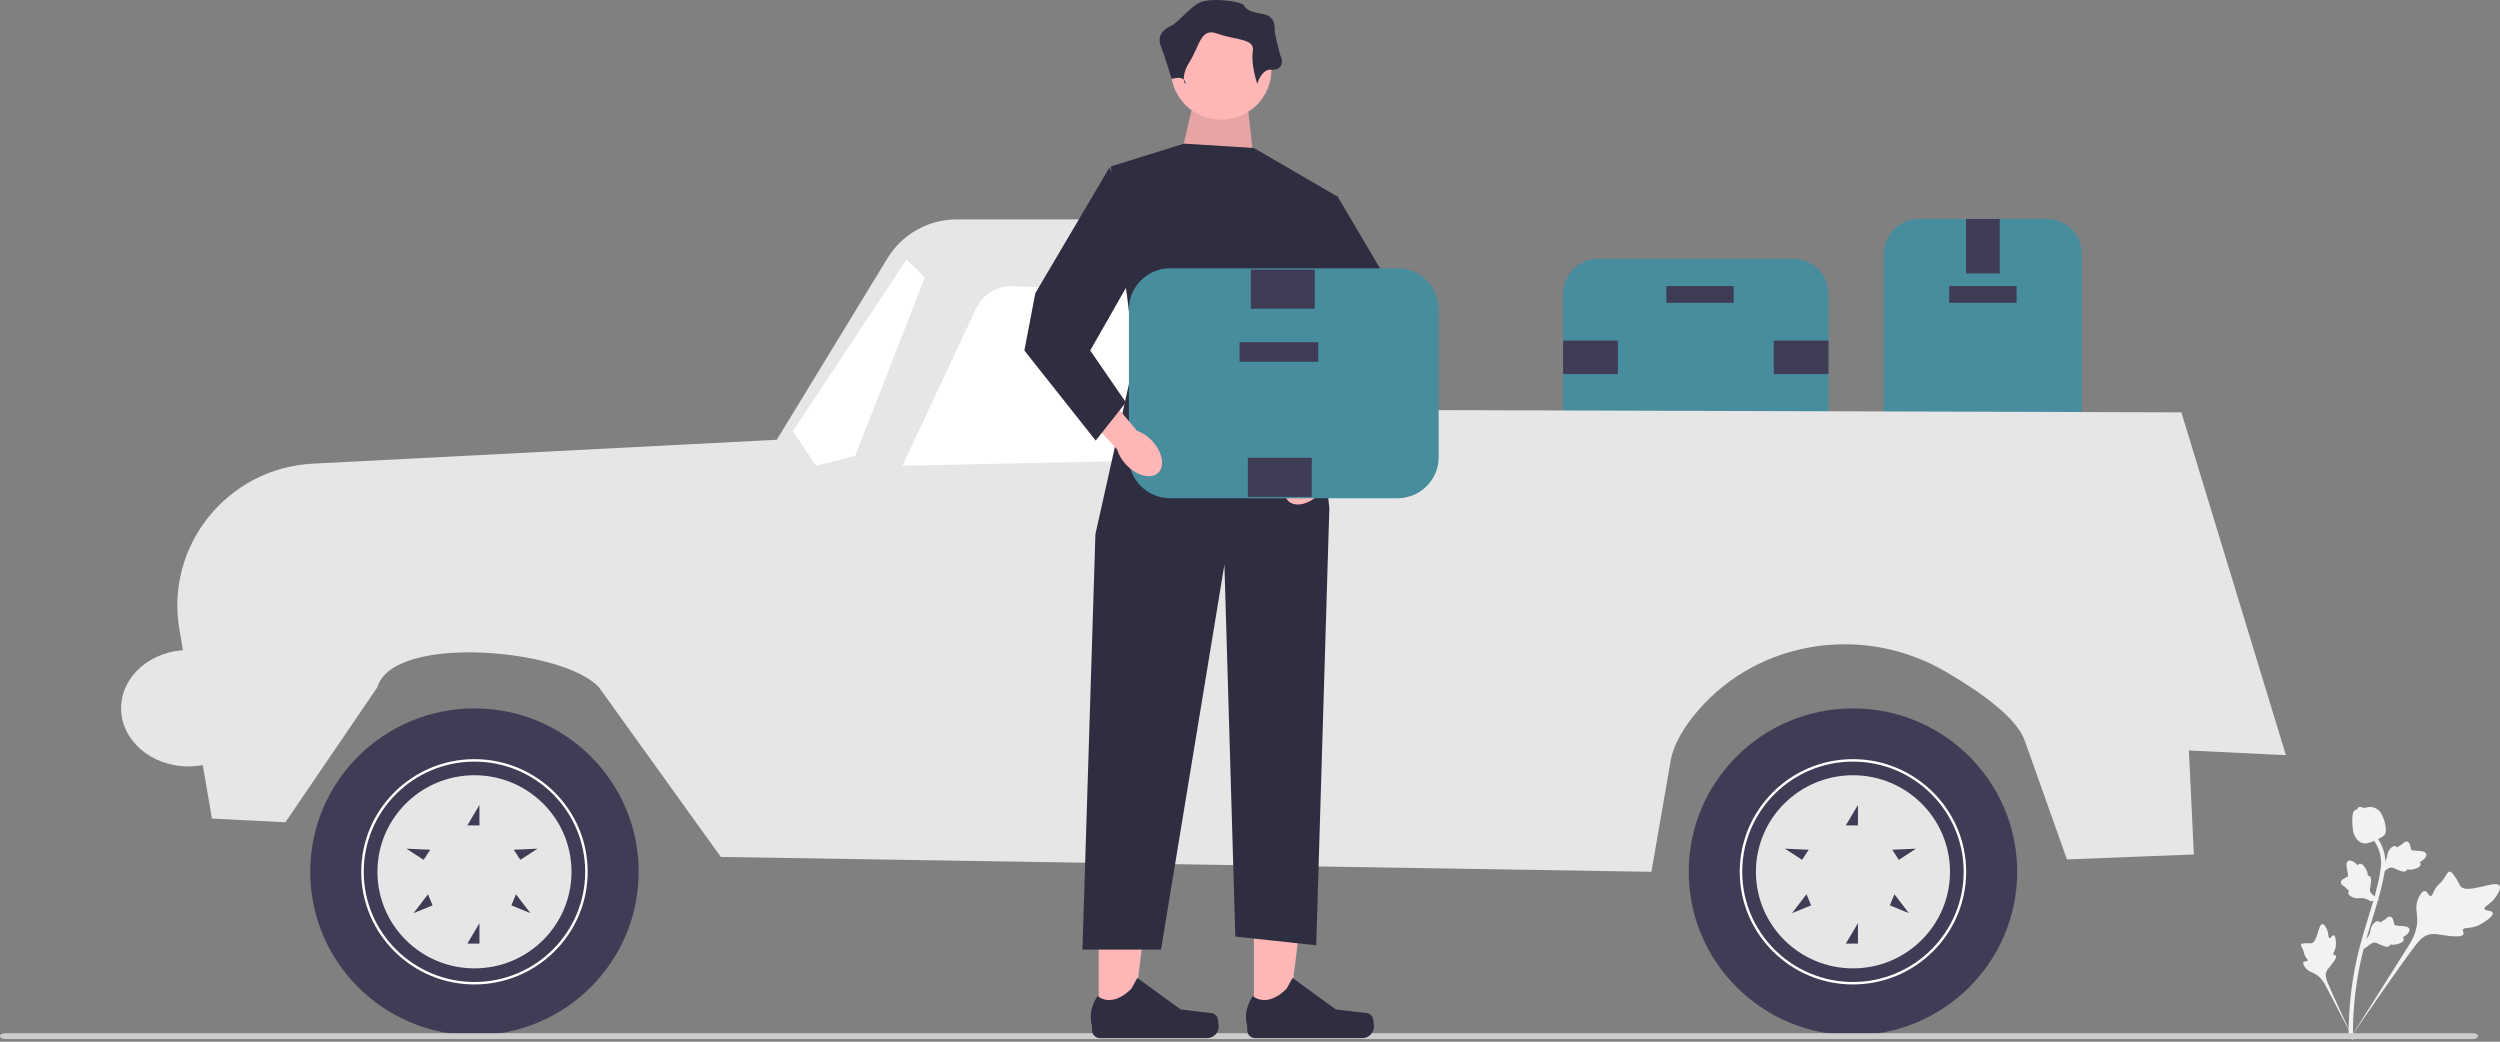 <svg width="252" height="105" viewBox="0 0 252 105" fill="none" xmlns="http://www.w3.org/2000/svg">
<rect x="0" y="0" width="252" height="105" fill="#808080" stroke="none"/>
<g clip-path="url(#clip0_2099_1708)">
<path d="M189.893 45.159V25.606C189.893 23.657 191.486 22.071 193.446 22.071H206.3C208.26 22.071 209.854 23.657 209.854 25.606V45.159C209.854 47.108 208.26 48.694 206.3 48.694H193.446C191.486 48.694 189.893 47.108 189.893 45.159Z" fill="#488D9D"/>
<path d="M196.476 30.523H203.271V28.832H196.476V30.523Z" fill="#3F3D56"/>
<path d="M198.175 27.564H201.572V22.071H198.175V27.564Z" fill="#3F3D56"/>
<path d="M198.175 48.694H201.572V43.201H198.175V48.694Z" fill="#3F3D56"/>
<path d="M180.762 45.949H161.112C159.152 45.949 157.559 44.363 157.559 42.413V29.622C157.559 27.673 159.152 26.087 161.112 26.087H180.762C182.721 26.087 184.315 27.673 184.315 29.622V42.413C184.315 44.363 182.721 45.949 180.762 45.949Z" fill="#488D9D"/>
<path d="M174.758 28.834H167.963V30.524H174.758V28.834Z" fill="#3F3D56"/>
<path d="M163.08 37.708V34.328H157.559V37.708H163.08Z" fill="#3F3D56"/>
<path d="M184.314 37.708V34.328H178.793V37.708H184.314Z" fill="#3F3D56"/>
<path d="M21.366 82.512L18.085 63.471C16.628 55.01 22.921 47.181 31.536 46.737L78.301 44.327L89.462 26.023C90.941 23.597 93.587 22.115 96.439 22.115H130.041C132.682 22.115 134.914 24.064 135.256 26.67L136.11 41.315L219.882 41.565L230.421 76.123L220.639 75.648L221.14 86.13L208.349 86.629L204.085 74.632C203.282 72.373 199.763 69.826 196.106 67.694C187.908 62.917 177.375 64.45 171.17 71.61C169.707 73.299 168.684 75.059 168.398 76.709L166.463 87.877L72.657 86.38L60.363 69.268C56.731 65.335 39.585 63.89 38.041 69.268L28.765 82.886L21.366 82.512Z" fill="#E6E6E6"/>
<path d="M123.321 33.252L126.081 46.199L90.967 46.947L98.383 31.103C99.056 29.666 100.533 28.773 102.125 28.842L118.951 29.57C121.081 29.662 122.879 31.177 123.321 33.252Z" fill="white"/>
<path d="M86.2 45.949L93.223 27.98L91.384 26.15L79.93 43.453L82.257 46.947L86.2 45.949Z" fill="white"/>
<path d="M186.778 104.349C195.921 104.349 203.332 96.975 203.332 87.877C203.332 78.78 195.921 71.406 186.778 71.406C177.636 71.406 170.225 78.78 170.225 87.877C170.225 96.975 177.636 104.349 186.778 104.349Z" fill="#3F3D56"/>
<path d="M175.365 87.877C175.365 81.616 180.485 76.522 186.777 76.522C193.07 76.522 198.189 81.616 198.189 87.877C198.189 94.139 193.07 99.233 186.777 99.233C180.485 99.233 175.365 94.139 175.365 87.877ZM175.616 87.877C175.616 94.001 180.623 98.983 186.777 98.983C192.932 98.983 197.939 94.001 197.939 87.877C197.939 81.754 192.932 76.771 186.777 76.771C180.623 76.771 175.616 81.754 175.616 87.877Z" fill="white"/>
<path d="M176.996 87.877C176.996 93.253 181.376 97.611 186.778 97.611C192.18 97.611 196.56 93.253 196.56 87.877C196.56 82.502 192.18 78.144 186.778 78.144C181.376 78.144 176.996 82.502 176.996 87.877ZM193.136 85.547L191.403 86.671L190.737 85.654L193.136 85.547ZM190.498 91.263L190.959 90.14L192.413 92.042L190.498 91.263ZM186.06 95.115L187.28 93.057V95.115H186.06ZM186.06 83.197L187.28 81.139V83.197H186.06ZM180.641 92.042L182.095 90.14L182.556 91.263L180.641 92.042ZM179.918 85.547L182.317 85.654L181.651 86.671L179.918 85.547Z" fill="#E6E6E6"/>
<path d="M47.825 104.349C56.968 104.349 64.379 96.975 64.379 87.877C64.379 78.78 56.968 71.406 47.825 71.406C38.683 71.406 31.271 78.78 31.271 87.877C31.271 96.975 38.683 104.349 47.825 104.349Z" fill="#3F3D56"/>
<path d="M36.414 87.877C36.414 81.616 41.533 76.522 47.826 76.522C54.119 76.522 59.238 81.616 59.238 87.877C59.238 94.139 54.119 99.233 47.826 99.233C41.533 99.233 36.414 94.139 36.414 87.877ZM36.665 87.877C36.665 94.001 41.672 98.983 47.826 98.983C53.981 98.983 58.987 94.001 58.987 87.877C58.987 81.754 53.981 76.771 47.826 76.771C41.672 76.771 36.665 81.754 36.665 87.877Z" fill="white"/>
<path d="M38.045 87.877C38.045 93.253 42.424 97.611 47.827 97.611C53.229 97.611 57.608 93.253 57.608 87.877C57.608 82.502 53.229 78.144 47.827 78.144C42.424 78.144 38.045 82.502 38.045 87.877ZM54.185 85.547L52.452 86.671L51.786 85.654L54.185 85.547ZM51.547 91.263L52.008 90.14L53.462 92.042L51.547 91.263ZM47.109 95.115L48.328 93.057V95.115H47.109ZM47.109 83.197L48.328 81.139V83.197H47.109ZM41.69 92.042L43.144 90.14L43.605 91.263L41.69 92.042ZM40.967 85.547L43.366 85.654L42.7 86.671L40.967 85.547Z" fill="#E6E6E6"/>
<path d="M116.926 52.812H126.457V50.816H116.926V52.812Z" fill="#3F3D56"/>
<path d="M251.264 92.006C251.176 91.736 250.502 91.855 250.438 91.613C250.373 91.372 251.019 91.17 251.515 90.49C251.604 90.368 252.167 89.596 251.951 89.271C251.542 88.656 248.694 90.189 248.01 89.328C247.86 89.139 247.798 88.815 247.351 88.212C247.173 87.972 247.059 87.856 246.923 87.86C246.73 87.865 246.66 88.105 246.356 88.542C245.901 89.196 245.736 89.114 245.436 89.649C245.213 90.047 245.186 90.301 245.026 90.316C244.798 90.338 244.704 89.842 244.426 89.823C244.142 89.803 243.859 90.293 243.718 90.675C243.454 91.393 243.617 91.941 243.654 92.488C243.693 93.082 243.6 93.951 242.952 95.067L236.834 104.766C238.148 102.789 241.877 97.397 243.38 95.42C243.814 94.849 244.28 94.276 244.997 94.168C245.688 94.064 246.529 94.404 247.702 94.384C247.839 94.382 248.22 94.371 248.313 94.169C248.39 94.003 248.199 93.859 248.268 93.702C248.361 93.493 248.779 93.583 249.349 93.444C249.751 93.345 250.023 93.183 250.258 93.044C250.329 93.002 251.383 92.366 251.264 92.006Z" fill="#F2F2F2"/>
<path d="M235.24 94.271C235.081 94.236 234.946 94.599 234.808 94.561C234.67 94.523 234.757 94.149 234.565 93.711C234.53 93.632 234.312 93.134 234.089 93.146C233.668 93.168 233.602 95.002 232.98 95.087C232.844 95.106 232.666 95.043 232.24 95.087C232.07 95.105 231.98 95.127 231.943 95.195C231.889 95.29 231.988 95.394 232.115 95.668C232.306 96.079 232.218 96.136 232.396 96.437C232.528 96.661 232.646 96.747 232.607 96.83C232.552 96.947 232.28 96.85 232.19 96.981C232.099 97.113 232.258 97.393 232.406 97.572C232.684 97.908 233.002 97.987 233.282 98.127C233.586 98.279 233.989 98.575 234.352 99.214L237.371 105C236.774 103.788 235.191 100.411 234.649 99.106C234.493 98.73 234.344 98.337 234.498 97.955C234.646 97.588 235.057 97.275 235.385 96.697C235.424 96.629 235.528 96.44 235.456 96.336C235.396 96.251 235.27 96.302 235.213 96.223C235.136 96.117 235.301 95.939 235.397 95.621C235.464 95.396 235.463 95.216 235.462 95.061C235.461 95.015 235.452 94.317 235.24 94.271Z" fill="#F2F2F2"/>
<path d="M238.252 95.683L238.347 94.811L238.405 94.756C238.674 94.503 238.843 94.235 238.906 93.959C238.916 93.915 238.924 93.87 238.932 93.825C238.963 93.646 239.002 93.423 239.176 93.192C239.272 93.063 239.529 92.771 239.793 92.873C239.865 92.9 239.913 92.946 239.946 92.994C239.955 92.986 239.963 92.978 239.972 92.968C240.087 92.858 240.167 92.817 240.244 92.778C240.303 92.749 240.364 92.718 240.467 92.635C240.512 92.599 240.549 92.567 240.579 92.54C240.672 92.457 240.791 92.361 240.953 92.399C241.126 92.446 241.185 92.609 241.224 92.718C241.294 92.911 241.316 93.044 241.33 93.132C241.335 93.164 241.341 93.2 241.345 93.212C241.383 93.306 241.857 93.331 242.035 93.341C242.435 93.363 242.782 93.381 242.865 93.654C242.925 93.85 242.8 94.062 242.484 94.304C242.385 94.379 242.287 94.431 242.201 94.47C242.254 94.519 242.296 94.587 242.299 94.679C242.304 94.896 242.08 95.063 241.632 95.176C241.52 95.204 241.37 95.242 241.174 95.232C241.082 95.228 241.001 95.214 240.932 95.201C240.922 95.24 240.903 95.28 240.869 95.319C240.769 95.433 240.608 95.462 240.389 95.397C240.148 95.33 239.957 95.239 239.789 95.159C239.642 95.09 239.515 95.03 239.409 95.014C239.211 94.986 239.026 95.108 238.805 95.27L238.252 95.683Z" fill="#F2F2F2"/>
<path d="M239.83 90.717L238.959 90.847L238.891 90.805C238.577 90.61 238.273 90.516 237.989 90.525C237.943 90.527 237.898 90.531 237.852 90.534C237.67 90.549 237.444 90.568 237.175 90.46C237.025 90.4 236.676 90.227 236.708 89.947C236.716 89.871 236.749 89.813 236.788 89.769C236.777 89.763 236.767 89.756 236.756 89.75C236.619 89.668 236.56 89.601 236.502 89.537C236.458 89.488 236.413 89.437 236.306 89.358C236.26 89.324 236.219 89.297 236.185 89.275C236.081 89.206 235.957 89.116 235.953 88.95C235.955 88.772 236.099 88.674 236.194 88.609C236.364 88.493 236.488 88.438 236.57 88.402C236.6 88.389 236.634 88.374 236.644 88.367C236.726 88.306 236.63 87.844 236.595 87.67C236.514 87.279 236.445 86.941 236.689 86.792C236.863 86.685 237.102 86.751 237.417 86.994C237.515 87.07 237.59 87.151 237.65 87.224C237.684 87.16 237.739 87.103 237.828 87.077C238.038 87.016 238.258 87.19 238.481 87.593C238.537 87.693 238.611 87.828 238.652 88.019C238.671 88.109 238.677 88.19 238.682 88.26C238.723 88.26 238.767 88.268 238.813 88.291C238.949 88.358 239.018 88.506 239.011 88.733C239.007 88.982 238.967 89.189 238.932 89.371C238.902 89.53 238.876 89.667 238.887 89.774C238.91 89.971 239.075 90.118 239.289 90.29L239.83 90.717Z" fill="#F2F2F2"/>
<path d="M239.949 88.113L240.044 87.242L240.102 87.187C240.372 86.934 240.54 86.665 240.603 86.389C240.613 86.345 240.621 86.301 240.629 86.256C240.661 86.076 240.7 85.854 240.873 85.622C240.97 85.493 241.226 85.202 241.491 85.304C241.562 85.33 241.61 85.376 241.644 85.425C241.652 85.417 241.661 85.408 241.67 85.399C241.784 85.289 241.864 85.248 241.941 85.209C242 85.179 242.061 85.148 242.164 85.066C242.21 85.03 242.246 84.998 242.277 84.97C242.369 84.888 242.488 84.791 242.651 84.829C242.823 84.876 242.882 85.04 242.921 85.148C242.991 85.341 243.013 85.474 243.027 85.562C243.032 85.594 243.038 85.631 243.043 85.642C243.08 85.737 243.554 85.762 243.732 85.772C244.132 85.793 244.479 85.812 244.562 86.085C244.622 86.28 244.497 86.493 244.181 86.734C244.083 86.81 243.984 86.862 243.898 86.9C243.951 86.95 243.993 87.017 243.996 87.109C244.002 87.327 243.777 87.494 243.329 87.607C243.218 87.635 243.068 87.672 242.872 87.663C242.779 87.659 242.698 87.644 242.629 87.631C242.619 87.67 242.6 87.711 242.566 87.75C242.466 87.863 242.305 87.892 242.087 87.828C241.845 87.761 241.654 87.67 241.486 87.59C241.339 87.52 241.212 87.461 241.106 87.444C240.908 87.417 240.723 87.538 240.503 87.7L239.949 88.113Z" fill="#F2F2F2"/>
<path d="M237.123 104.816L236.969 104.664L236.754 104.642C236.755 104.622 236.754 104.575 236.752 104.502C236.744 104.101 236.719 102.88 236.889 101.005C237.009 99.696 237.208 98.367 237.482 97.055C237.756 95.741 238.041 94.763 238.269 93.977C238.442 93.384 238.616 92.822 238.786 92.274C239.239 90.811 239.668 89.428 239.933 87.852C239.992 87.5 240.116 86.767 239.863 85.902C239.717 85.401 239.466 84.929 239.118 84.499L239.455 84.229C239.839 84.703 240.117 85.226 240.279 85.782C240.559 86.741 240.425 87.54 240.36 87.923C240.09 89.528 239.658 90.923 239.2 92.401C239.03 92.946 238.857 93.506 238.685 94.097C238.459 94.875 238.177 95.845 237.906 97.142C237.635 98.439 237.438 99.751 237.32 101.044C237.152 102.895 237.177 104.098 237.186 104.493C237.19 104.704 237.191 104.748 237.123 104.816Z" fill="#F2F2F2"/>
<path d="M238.194 84.996C238.177 84.992 238.159 84.988 238.142 84.982C237.786 84.883 237.501 84.595 237.294 84.126C237.197 83.905 237.174 83.673 237.128 83.209C237.121 83.138 237.089 82.777 237.128 82.298C237.154 81.985 237.188 81.859 237.273 81.76C237.368 81.65 237.496 81.587 237.632 81.556C237.635 81.514 237.649 81.474 237.676 81.436C237.787 81.276 237.973 81.342 238.075 81.376C238.126 81.394 238.189 81.417 238.26 81.429C238.373 81.448 238.44 81.429 238.541 81.399C238.638 81.371 238.759 81.337 238.926 81.34C239.255 81.344 239.498 81.491 239.579 81.54C240.002 81.793 240.148 82.196 240.317 82.663C240.351 82.757 240.462 83.096 240.488 83.532C240.507 83.846 240.465 83.975 240.418 84.067C240.321 84.256 240.172 84.344 239.804 84.529C239.418 84.722 239.225 84.819 239.067 84.869C238.698 84.984 238.466 85.056 238.194 84.996Z" fill="#F2F2F2"/>
<path d="M0 104.442C0 104.606 0.232 104.739 0.521 104.739H249.273C249.562 104.739 249.794 104.606 249.794 104.442C249.794 104.277 249.562 104.145 249.273 104.145H0.521C0.232 104.145 0 104.277 0 104.442Z" fill="#CCCCCC"/>
<path d="M126.395 102.566L129.878 102.566L131.534 89.2L126.395 89.2L126.395 102.566Z" fill="#FFB6B6"/>
<path d="M138.327 102.488C138.435 102.669 138.493 103.256 138.493 103.467C138.493 104.117 137.963 104.643 137.311 104.643L126.526 104.643C126.08 104.643 125.719 104.284 125.719 103.841V103.394C125.719 103.394 125.186 102.051 126.284 100.396C126.284 100.396 127.649 101.692 129.689 99.662L130.291 98.578L134.645 101.747L137.059 102.043C137.587 102.107 138.055 102.033 138.327 102.488Z" fill="#2F2E41"/>
<path d="M110.749 102.566L114.231 102.566L115.888 89.2L110.748 89.2L110.749 102.566Z" fill="#FFB6B6"/>
<path d="M122.68 102.488C122.789 102.669 122.846 103.256 122.846 103.467C122.846 104.117 122.317 104.643 121.664 104.643L110.879 104.643C110.434 104.643 110.073 104.284 110.073 103.841V103.394C110.073 103.394 109.539 102.051 110.638 100.396C110.638 100.396 112.003 101.692 114.043 99.662L114.644 98.578L118.999 101.747L121.413 102.043C121.941 102.107 122.409 102.033 122.68 102.488Z" fill="#2F2E41"/>
<path d="M125.845 11.3L126.506 17.439L118.793 16.782L120.115 11.08L125.845 11.3Z" fill="#FFB6B6"/>
<path opacity="0.1" d="M125.845 11.3L126.506 17.439L118.793 16.782L120.115 11.08L125.845 11.3Z" fill="black"/>
<path d="M123.09 12.067C125.889 12.067 128.159 9.809 128.159 7.024C128.159 4.238 125.889 1.98 123.09 1.98C120.291 1.98 118.021 4.238 118.021 7.024C118.021 9.809 120.291 12.067 123.09 12.067Z" fill="#FFB6B6"/>
<path d="M126.395 14.918L134.879 19.852L132.1 33.228L133.998 51.209L132.676 95.285L124.522 94.407L123.42 56.91L117.029 95.723H109.111L110.418 53.84L114.385 36.078L111.961 16.782L119.343 14.479L126.395 14.918Z" fill="#2F2E41"/>
<path d="M126.727 8.449C126.727 8.449 127.167 6.914 128.159 7.024C129.151 7.133 129.371 6.256 129.151 5.818C128.93 5.379 128.49 3.186 128.49 3.186C128.49 3.186 128.71 1.651 127.388 1.432C126.065 1.213 125.625 0.993 125.404 0.555C125.184 0.116 121.878 -0.322 120.776 0.335C119.675 0.993 118.793 2.255 118.022 2.611C117.251 2.967 116.589 3.625 117.03 4.721C117.471 5.818 118.11 7.962 118.11 7.962C118.11 7.962 119.234 7.572 119.454 8.23C119.675 8.887 118.793 8.01 119.895 6.256C120.997 4.502 120.997 2.748 122.76 3.405C124.523 4.063 126.506 3.844 126.286 5.16C126.065 6.475 126.727 8.449 126.727 8.449Z" fill="#2F2E41"/>
<path d="M130.504 47.275C129.444 48.393 129.163 49.843 129.878 50.515C130.593 51.187 132.032 50.825 133.093 49.707C133.523 49.266 133.841 48.729 134.019 48.141L138.454 43.349L136.15 41.327L132.023 46.265C131.443 46.476 130.922 46.823 130.504 47.275Z" fill="#FFB6B6"/>
<path d="M134.79 19.742L142.257 32.401L143.364 38.18L136.173 47.262L133.131 43.409L136.726 38.18L130.918 27.998L134.79 19.742Z" fill="#2F2E41"/>
<path d="M113.795 46.097V31.171C113.795 28.896 115.655 27.045 117.941 27.045H140.871C143.157 27.045 145.017 28.896 145.017 31.171V46.097C145.017 48.372 143.157 50.222 140.871 50.222H117.941C115.655 50.222 113.795 48.372 113.795 46.097Z" fill="#488D9D"/>
<path d="M124.946 36.466H132.875V34.493H124.946V36.466Z" fill="#3F3D56"/>
<path d="M132.225 50.09V46.145H125.782V50.09H132.225Z" fill="#3F3D56"/>
<path d="M132.527 31.122V27.177H126.085V31.122H132.527Z" fill="#3F3D56"/>
<path d="M116.115 44.425C117.176 45.542 117.456 46.993 116.742 47.664C116.027 48.336 114.588 47.974 113.527 46.856C113.097 46.415 112.779 45.878 112.6 45.29L108.166 40.499L110.47 38.476L114.597 43.414C115.177 43.626 115.698 43.972 116.115 44.425Z" fill="#FFB6B6"/>
<path d="M111.83 16.891L104.362 29.55L103.256 35.33L110.447 44.411L113.489 40.558L109.894 35.33L115.701 25.147L111.83 16.891Z" fill="#2F2E41"/>
<path d="M18.979 77.254C22.719 77.254 25.751 74.628 25.751 71.389C25.751 68.15 22.719 65.524 18.979 65.524C15.239 65.524 12.207 68.15 12.207 71.389C12.207 74.628 15.239 77.254 18.979 77.254Z" fill="#E6E6E6"/>
</g>
<defs>
<clipPath id="clip0_2099_1708">
<rect width="252" height="105" fill="white"/>
</clipPath>
</defs>
</svg>
